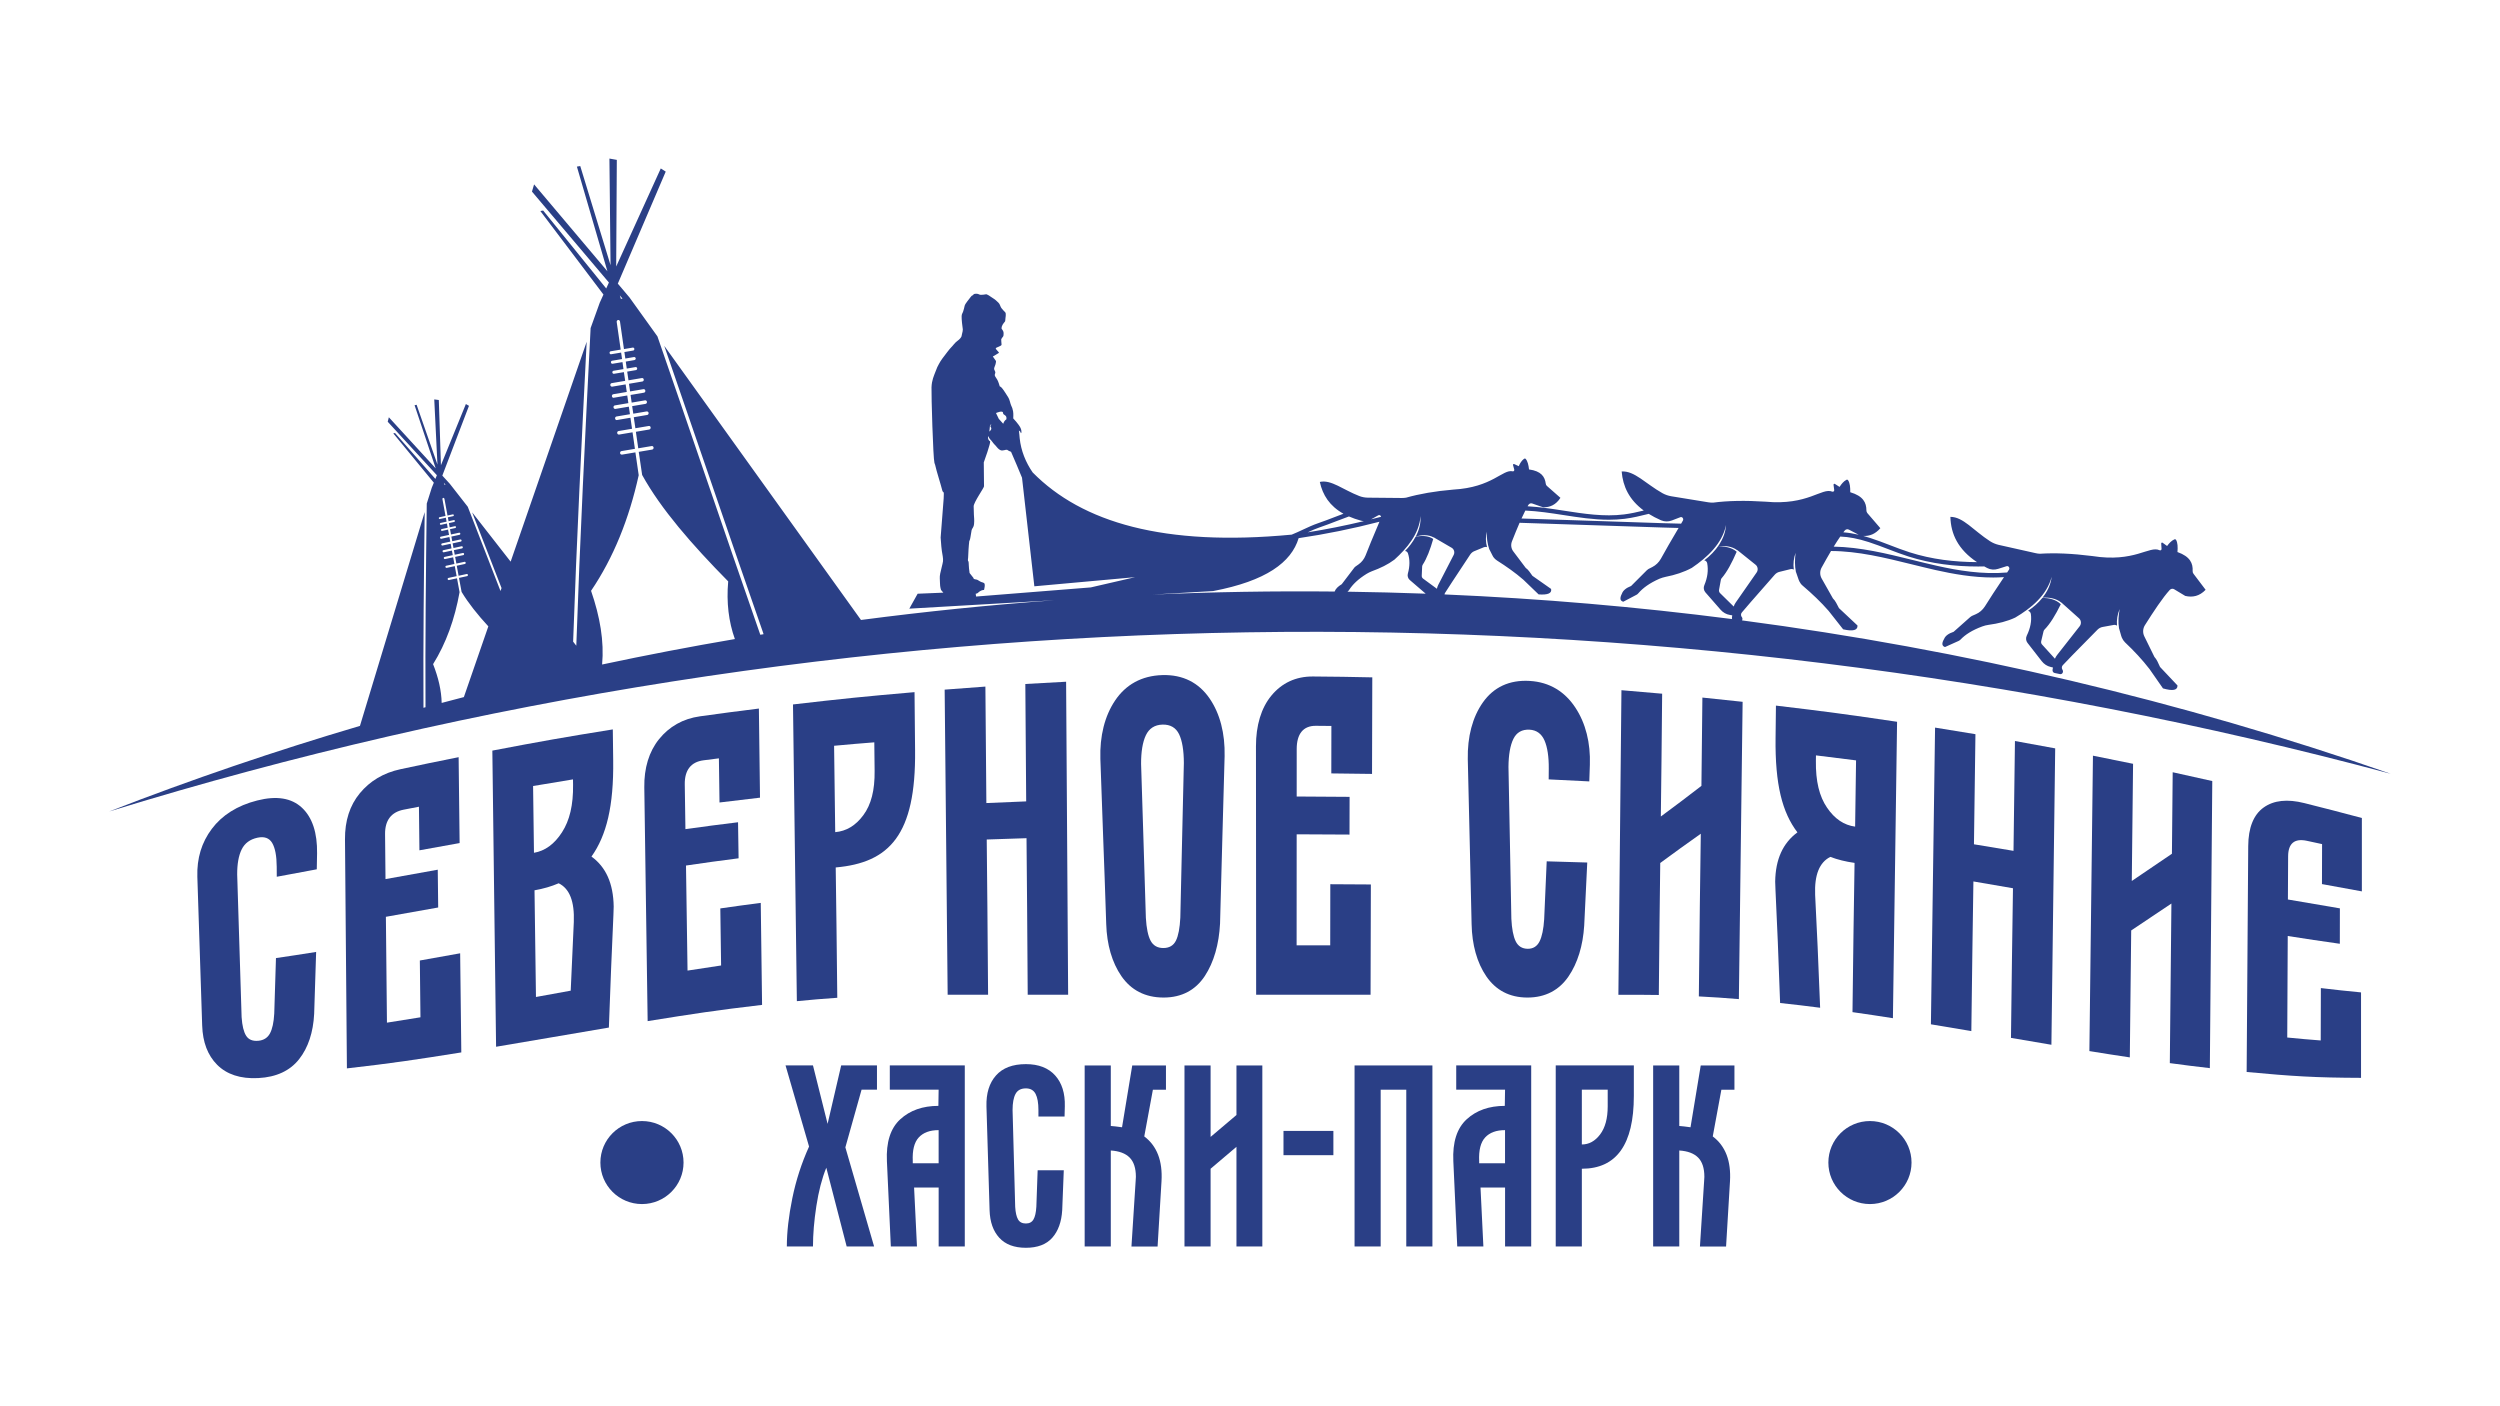 <?xml version="1.0" encoding="UTF-8"?> <svg xmlns="http://www.w3.org/2000/svg" xmlns:xlink="http://www.w3.org/1999/xlink" version="1.1" id="Слой_1" x="0px" y="0px" viewBox="0 0 1366 768" style="enable-background:new 0 0 1366 768;" xml:space="preserve"> <style type="text/css"> .st0{fill:#2A3F86;} .st1{fill:none;stroke:#2A3F86;stroke-width:20.522;stroke-miterlimit:10;} </style> <g> <path class="st0" d="M232.05,279.8l-35.37,116.83c-46.33,13.68-92.08,29.26-137.06,46.77c403.21-124.27,839.44-129.93,1246.68-20.6 c-114.64-39.93-233.68-67.87-354.47-83.82c0.3-0.49,0.35-1.15-0.02-1.72l-0.18-0.22c-0.49-0.76-0.45-1.74,0.13-2.41l4.86-5.66 l13.01-14.84c0.71-0.85,1.69-1.47,2.76-1.69l5.97-1.47c0.62-0.13,1.25-0.04,1.78,0.27c-0.45-3.12-0.04-6.37,0.98-9.18 c-0.45,3.48-0.53,7.13,0.18,10.52c0.04,0.04,0.09,0.09,0.09,0.13l1.38,4.01c0.13,0.31,0.22,0.62,0.4,0.94 c0.45,0.94,1.07,1.74,1.83,2.36c5.12,4.37,9.94,8.91,14.17,13.77l7.93,10.07c5.44,1.25,8.02,0.49,7.84-2.09l-10.12-9.49 c-1.03-1.96-1.96-4.06-3.3-5.3l-6.15-10.87c-1.07-1.87-1.07-4.19,0-6.06c1.73-3.14,3.44-6.17,5.1-8.98 c14.8,0.03,29.6,3.69,43.91,7.23c4.38,1.08,8.91,2.2,13.38,3.21c9.33,2.09,20.18,4.04,31.33,4.04c1.96,0,3.93-0.08,5.9-0.21 l-5.9,8.88l-4.55,7.13c-1.25,1.92-2.94,3.39-4.9,4.23l-2.23,0.98c-0.31,0.18-0.58,0.36-0.85,0.58l-9.09,8.07 c-2.81,0.94-4.55,2.23-5.21,3.92c-1.43,2.41-1.2,3.88,0.49,4.41l7.44-3.34c0.36-0.18,0.71-0.4,1.02-0.71 c2.58-2.72,6.37-5.17,11.94-7.22c0.94-0.36,2.45-0.76,3.39-0.85c5.26-0.71,10.21-1.92,14.57-3.97 c8.65-5.08,17.29-12.17,19.92-22.28c-0.49,4.28-2.36,8.11-5.04,11.45c3.61-0.36,7.62,0.36,10.43,2.72c0.04,0,0.04-0.04,0.04-0.04 l0.27,0.27l9.27,8.29c1.2,1.07,1.34,3.03,0.36,4.28l-12.34,15.73c-0.49,0.62-0.89,1.29-1.2,2.05l-7-7.71 c-0.49-0.49-0.67-1.2-0.49-1.92l1.25-5.3c0.09-0.36,0.27-0.71,0.53-0.98c3.08-3.12,6.02-7.98,8.91-13.86 c-2.5-2.5-6.6-3.57-10.12-3.39c-2.18,2.72-4.9,5.08-7.8,7c0.76,0.13,1.43,0.8,1.56,1.69c0.53,3.88-0.27,7.84-2.23,11.85 c-0.62,1.25-0.49,2.81,0.36,3.92l7.8,10.03c1.25,1.6,2.94,2.72,4.86,3.16l1.29,0.31l-0.22,1.25c-0.13,0.8,0.36,1.6,1.11,1.74 l2.94,0.62c1.2,0.27,2.09-1.16,1.43-2.27l-0.13-0.22c-0.45-0.76-0.36-1.78,0.27-2.41l5.13-5.35l13.77-13.99 c0.8-0.8,1.78-1.34,2.85-1.52l6.06-1.11c0.62-0.09,1.29,0.04,1.78,0.4c-0.27-3.12,0.27-6.33,1.47-9.09 c-0.67,3.48-0.94,7.09-0.36,10.56c0.04,0.04,0.04,0.04,0.04,0.09l1.16,4.06c0.09,0.36,0.22,0.67,0.36,0.98 c0.4,0.94,0.98,1.78,1.69,2.5c4.9,4.63,9.45,9.49,13.41,14.62l7.35,10.56c5.39,1.56,8.02,1.03,7.93-1.6l-9.54-10.12 c-0.94-2.05-1.78-4.14-3.07-5.48l-5.53-11.27c-0.94-1.92-0.8-4.23,0.31-6.02c4.95-7.84,9.67-14.97,13.59-19.3 c0.67-0.71,1.65-0.85,2.41-0.4l6.06,3.65c4.01,0.94,7.75,0.18,11.14-3.34l-6.64-8.78c-0.31-0.4-0.49-0.94-0.45-1.47 c0.22-4.14-1.29-7.89-8.29-10.38c0.22-2.72,0.13-5.08-0.76-6.64c-0.22-0.31-0.62-0.45-0.94-0.27c-1.6,0.71-2.85,2.09-3.97,3.61 l-2.45-1.78c-0.36-0.27-0.8,0.04-0.76,0.49l0.18,2.81c0.09,0.62-0.53,1.07-1.07,0.8c-5.61-2.67-13.64,6.86-36.81,3.16 c-10.96-1.38-20.41-1.78-28.57-1.25c-0.85-0.04-1.69-0.13-2.54-0.36l-20.05-4.5c-1.65-0.4-3.25-1.07-4.72-2.01 c-8.91-5.75-14.66-13.32-21.61-13.28c0.23,9.36,4.18,17.83,14.52,24.73c-12.12-0.05-24.67-1.48-36.84-5.38 c-3.62-1.16-7.26-2.56-10.77-3.91s-7.15-2.75-10.8-3.92c-1.27-0.41-2.5-0.77-3.71-1.1c3.41,0.17,6.55-1,9.32-4.23l-7.13-8.29 c-0.31-0.4-0.49-0.94-0.49-1.47c0-4.19-1.74-7.8-8.82-9.89c0.04-2.67-0.18-5.04-1.16-6.51c-0.22-0.36-0.62-0.45-0.94-0.27 c-1.56,0.85-2.72,2.27-3.74,3.88l-2.58-1.65c-0.36-0.22-0.76,0.09-0.71,0.53l0.36,2.81c0.09,0.62-0.49,1.11-1.07,0.89 c-5.75-2.36-13.24,7.67-36.54,5.48c-11.01-0.71-20.5-0.53-28.57,0.53c-0.89,0-1.74-0.04-2.58-0.18l-20.23-3.3 c-1.69-0.27-3.34-0.85-4.86-1.69c-9.18-5.17-15.33-12.34-22.28-11.85c0.67,8.15,4.07,15.45,12.07,21.33 c-3.56,0.87-7.18,1.68-10.79,2.13c-10.87,1.37-22.01-0.37-32.79-2.04c-6.52-1.02-13.2-2.04-19.9-2.41c0.14-0.25,0.29-0.5,0.43-0.74 c0.45-0.71,1.29-1.07,2.05-0.8l6.02,2.09c3.74,0.09,7-1.34,9.45-5.17l-7.4-6.51c-0.36-0.31-0.58-0.76-0.62-1.25 c-0.49-3.79-2.5-6.86-9.14-7.75c-0.27-2.41-0.76-4.55-1.83-5.75c-0.22-0.27-0.58-0.27-0.85-0.09c-1.34,0.98-2.23,2.41-2.94,4.06 l-2.5-1.16c-0.36-0.18-0.71,0.18-0.62,0.58l0.67,2.45c0.13,0.58-0.36,1.07-0.85,0.94c-5.48-1.29-11.1,8.78-32.44,9.98 c-10.03,0.85-18.58,2.36-25.8,4.41c-0.76,0.13-1.56,0.18-2.32,0.18l-18.67-0.18c-1.56-0.04-3.12-0.31-4.59-0.89 c-8.91-3.43-15.33-9.09-21.57-7.71c1.54,7.15,5.36,13.18,12.91,17.38c-1.63,0.61-3.24,1.23-4.84,1.84c-2.95,1.14-6,2.31-9.02,3.34 c-2.74,0.93-5.62,2.27-8.4,3.57c-1.99,0.93-4,1.86-6.01,2.67c-69.76,6.62-114.55-6.61-141.53-33.97 c-3.8-5.49-6.41-11.89-7.11-18.74c-0.14-1.39-0.22-2.81-0.43-4.19c0.48,0.3,0.84,0.64,0.92,1.01c0.27,1.29,0.94-0.36-0.04-2.45 c-1.02-2.09-3.97-5.17-3.97-5.17s0.18-2.5-0.09-3.92c-0.27-1.38-0.53-2.18-1.07-3.21c-0.49-1.07-0.76-3.16-1.65-4.5 c-0.76-1.16-1.29-1.92-1.69-2.63c-0.09-0.09-0.13-0.13-0.18-0.22c-0.04-0.09-0.04-0.09-0.04-0.09s0-0.04,0.04,0 c0,0,0-0.04-0.04-0.04c-0.13-0.18-0.27-0.4-0.45-0.67c-2.72-3.88-1.69-0.45-2.72-3.88c-1.07-3.43-2.72-3.65-2.05-5.26 c0.67-1.6-1.11-1.83-0.27-3.7s0.8-3.21,0.8-3.21l-1.74-2.5c0,0,2.94-1.65,3.3-1.96c0.36-0.27-1.92-2.01-1.69-2.54 c0.22-0.53,3.3-1.2,3.16-2.01c-0.13-0.76-0.18-2.9-0.18-2.9c0.53-1.2,1.16-1.25,1.25-2.18c0.09-0.89,0.09-1.56-0.18-2.23 s-0.85-1.29-0.85-1.29s-0.27-0.94,0.62-2.41c0.94-1.52,1.43-1.38,1.38-2.45c0-1.07,0.67-3.48-0.09-4.23 c-0.76-0.8-1.47-1.43-2.09-2.32c-0.62-0.94-0.76-2.14-1.6-2.9c-0.89-0.76-1.52-1.56-2.58-2.18c-1.11-0.62-2.32-1.65-3.16-2.05 c-0.85-0.36-0.85-0.36-0.85-0.36s-3.12,0.62-3.83,0.13c-0.76-0.53-2.9-0.62-3.25,0.09c-0.31,0.67-0.58,0-1.52,1.34 c-0.94,1.38-2.9,3.43-3.25,4.77c-0.31,1.34-0.4,1.87-0.85,3.21c-0.49,1.34-0.94,1.07-0.76,4.01c0.18,2.9,0.58,4.86,0.62,5.66 c0,0.8-0.13,1.2-0.45,2.54c-0.31,1.34-0.09,1.2-0.89,2.27c-0.8,1.11-2.23,1.65-3.52,3.3c-1.29,1.65-1.65,1.65-3.61,4.23 c-1.96,2.58-3.61,4.59-4.63,6.64c-1.02,2.01-0.67,1.07-1.69,3.74c-1.02,2.67-2.18,4.99-2.32,8.96c-0.13,4.01,0.85,38.59,1.6,41.22 c0.31,0.98,0.36,1.11,0.36,0.98c0.04,0.13,0.09,0.31,0.13,0.58c0.53,2.63,3.16,10.83,3.7,13.19c0.53,2.41,1.2-0.53,0.85,4.77 c-0.36,5.3-1.65,21.3-1.65,21.3c0.36,4.77,0.4,5.57,0.67,7.4c0.27,1.87,0.8,3.97,0.62,5.57c-0.22,1.6-1.11,4.55-1.52,6.68 c-0.45,2.14-0.13,3.16-0.13,5.3c0,2.14,0.58,3.7,0.58,3.7s0.58,0.76,1.25,1.47l-14.04,0.58l-4.55,8.16l79.36-4.6 c-35.36,2.57-70.64,6.17-105.77,10.78l-107.5-149.79c7.93,22.92,15.96,46.33,23.81,69.24c10.03,29.19,20.38,59.42,30.36,87.94 c0.05,0.13,0.06,0.27,0.06,0.4c-0.58,0.09-1.16,0.19-1.74,0.29c-9.98-28.56-20.33-58.74-30.36-87.92 c-8.53-24.87-17.23-50.33-25.85-75.11l-15.3-21.32l-0.01,0l-6.33-7.5l26.17-61.21l-2.7-1.73l-24.36,53.59l0.34-58.27l-4.04-0.72 c0,0,0.37,33.94,0.62,58.28l-16.56-54.19l-1.83,0.31c0,0,9.83,33.64,16.68,57.2l-40.07-47.49l-1.16,3.94l42.04,49.69l-1.47,3.24 l-34.46-42.58l-1.55,0.26l34.5,45.64l-1.94,4.27l0,0l-0.02,0l-5.06,14.07l-0.03,0.67c-2.9,56.73-5.79,115.13-7.79,172.87 l-1.73-2.22c1.91-54.75,4.65-109.99,7.4-163.84l-41.54,120.13l-21.04-26.94c5.35,13.69,10.76,27.67,16.06,41.36l-0.56,1.63 c-0.11-0.28-0.22-0.56-0.33-0.84c-5.8-14.97-11.72-30.29-17.56-45.2l-9.85-12.61l-0.01,0l-4.04-4.41l14.56-38.13l-1.69-0.98 l-13.63,33.43l-1.16-35.63l-2.49-0.33c0,0,1.02,20.74,1.75,35.61l-11.39-32.67l-1.11,0.24c0,0,6.8,20.29,11.54,34.51l-25.6-27.93 l-0.62,2.44l26.86,29.22l-0.82,2.02l-22.06-25.08l-0.94,0.2l22.16,26.95l-1.09,2.66l0,0l-0.01,0l-2.76,8.74l-0.01,0.41 c-0.46,36.4-0.88,73.91-0.68,110.88c-0.37,0.1-0.74,0.2-1.11,0.3C231.2,351.08,231.61,314.95,232.05,279.8z M1031.81,300.09 c3.55,1.36,7.21,2.77,10.9,3.95c12.64,4.05,25.65,5.5,38.18,5.5c1.11,0,2.2-0.03,3.3-0.05c0.52,0.29,1.04,0.58,1.59,0.86 c1.83,0.98,3.97,1.11,5.93,0.49l4.68-1.47c1.07-0.36,1.96,0.98,1.29,1.96l-0.98,1.47c-13.52,1.2-27.07-1.11-38.38-3.65 c-4.44-1-8.96-2.11-13.33-3.19c-14-3.46-28.45-7.03-43.05-7.28c1.23-2,2.43-3.85,3.58-5.51c4.66,0.16,9.75,1.15,15.62,3.04 C1024.72,297.37,1028.32,298.75,1031.81,300.09z M1010.28,289.41l5.31,2.77c-2.97-0.69-5.74-1.13-8.39-1.32 c0.24-0.32,0.48-0.62,0.72-0.92C1008.49,289.18,1009.47,288.96,1010.28,289.41z M949.31,300.59l9.94,7.98 c1.25,0.98,1.52,2.9,0.58,4.23l-11.45,16.44c-0.45,0.67-0.85,1.38-1.07,2.18l-7.44-7.31c-0.49-0.45-0.71-1.16-0.58-1.87l0.98-5.35 c0.04-0.4,0.22-0.76,0.49-1.02c2.85-3.3,5.57-8.38,8.16-14.39c-2.54-2.32-6.68-3.12-10.16-2.85c3.57-0.62,7.62-0.18,10.52,2.05 C949.27,300.64,949.31,300.64,949.31,300.59z M854.24,281.42c8.15,1.27,16.5,2.57,24.85,2.57c2.87,0,5.74-0.15,8.6-0.51 c4.46-0.56,8.88-1.63,13.18-2.71c2,1.25,4.22,2.42,6.72,3.52c1.87,0.8,4.01,0.85,5.93,0.09l4.63-1.78c1.02-0.4,1.96,0.85,1.38,1.87 l-0.97,1.66c-3.41-0.05-6.8-0.16-10.15-0.27l-77.06-2.55c0.71-1.55,1.4-3,2.08-4.33C840.41,279.28,847.41,280.36,854.24,281.42z M805.63,301.13l5.21-2.14c0.58-0.22,1.16-0.22,1.69,0c-0.8-2.76-0.8-5.79-0.22-8.47c0,3.25,0.36,6.6,1.43,9.58 c0,0.04,0.04,0.04,0.04,0.04l1.74,3.43c0.13,0.27,0.27,0.53,0.45,0.8c0.53,0.76,1.2,1.38,1.96,1.87 c5.12,3.25,10.03,6.68,14.44,10.52l8.33,8.02c5.08,0.36,7.31-0.62,6.82-2.99l-10.21-7.17c-1.16-1.65-2.27-3.39-3.65-4.32 l-6.82-9.05c-1.16-1.52-1.43-3.61-0.71-5.44c1.41-3.58,2.8-7.02,4.17-10.16l78.04,2.58c2.92,0.1,5.87,0.19,8.84,0.25l-5.49,9.38 l-4.19,7.44c-1.11,1.96-2.72,3.52-4.63,4.5l-2.18,1.11c-0.27,0.18-0.58,0.4-0.8,0.62l-8.65,8.65c-2.76,1.07-4.46,2.5-5.04,4.23 c-1.29,2.5-0.98,3.92,0.76,4.37l7.22-3.79c0.4-0.18,0.71-0.49,0.98-0.8c2.45-2.85,6.11-5.57,11.59-7.98 c0.89-0.36,2.36-0.85,3.34-1.02c5.21-1.02,10.03-2.58,14.31-4.9c0.04,0,0.09-0.04,0.13-0.09c8.33-5.66,16.49-13.19,18.58-23.35 c-0.53,7.84-5.62,14.53-11.9,19.34c0.8,0.09,1.43,0.71,1.6,1.56c0.71,3.88,0.18,7.84-1.56,11.99c-0.58,1.29-0.36,2.85,0.58,3.92 l8.29,9.49c1.34,1.52,3.12,2.54,5.04,2.85l1.34,0.22l-0.18,1.29c-0.03,0.26,0.01,0.51,0.1,0.75 c-52.13-6.72-104.57-11.21-157.12-13.46c0.03-0.28,0.09-0.55,0.24-0.79l3.74-5.79l10.03-15.2 C803.9,302.15,804.7,301.48,805.63,301.13z M794.31,303.18l-8.47,16.44c-0.31,0.67-0.58,1.38-0.71,2.09l-7.58-5.57 c-0.49-0.36-0.76-0.98-0.71-1.6l0.22-4.99c0.04-0.36,0.13-0.67,0.31-0.98c2.23-3.39,4.1-8.33,5.75-14.08 c-2.63-1.83-6.51-1.96-9.63-1.16c0,0,0,0-0.04,0c-1.47,2.81-3.48,5.44-5.75,7.75c0.67,0,1.34,0.49,1.6,1.25 c1.11,3.39,1.07,7.09-0.04,11.05c-0.36,1.25,0.04,2.63,0.98,3.48l8.65,7.44c0.04,0.03,0.08,0.06,0.12,0.09 c-14.26-0.53-28.53-0.88-42.8-1.09l0.17-0.12c0.31-0.22,0.58-0.49,0.8-0.85c1.87-2.94,4.86-5.88,9.54-8.78 c0.76-0.49,2.05-1.11,2.9-1.43c4.55-1.65,8.73-3.65,12.3-6.33c6.91-6.24,13.55-14.17,14.26-23.8c0.22,3.97-0.8,7.75-2.63,11.23 c3.16-1.02,6.91-1.2,9.8,0.45c0-0.04,0-0.04,0-0.09l9.94,5.79C794.54,300.15,794.98,301.84,794.31,303.18z M753.09,281.56 c0.68-0.37,1.41,0.11,1.54,0.81c-1.82,0.48-3.65,0.95-5.48,1.4L753.09,281.56z M721,288.17c3.07-1.04,6.14-2.23,9.11-3.37 c2.29-0.88,4.6-1.77,6.95-2.61c2,0.88,4.21,1.66,6.67,2.32c0.5,0.13,1.01,0.21,1.52,0.23c-10.17,2.43-20.42,4.48-30.72,6.13 C716.76,289.83,718.91,288.88,721,288.17z M548.05,225.59c0.04,1.53,2.23,0.8,1.85,3.51c-0.84,0.52-1.42,1.42-1.74,2.45l-2.43-2.71 l-1.52-3.16C544.22,225.68,548.05,223.99,548.05,225.59z M540.61,235.53c0.18-1.87,0.36-3.43,0.36-3.43 c2.67,0.18-0.94-0.4,0.45,1.38c0.58,0.8,0,1.65-0.85,2.36C540.56,235.71,540.61,235.62,540.61,235.53z M533.12,324.43 c0.53-0.04,0.98-0.22,1.52-0.76c0.27-0.27,0.58-0.49,0.85-0.62c0.04-0.04,0.04-0.04,0.04-0.04c1.16-0.71,2.14-0.67,2.14-0.67 s0.94-3.3-0.04-3.79c-0.98-0.53-1.2-0.27-2.41-1.02c-1.25-0.76-1.03-0.76-2.32-0.98c-1.34-0.22-0.89-0.62-0.89-0.62l-2.23-2.85 c-0.58-3.7-0.36-5.57-0.62-6.33c-0.27-0.8-0.22,0.8-0.27-0.8c-0.04-1.6,0.04,1.07,0.18-2.94c0.13-3.97,0.53-7.31,0.53-7.31 s0.45-0.67,0.67-2.27c0.22-1.6,0.4-2.67,0.62-3.74c0.22-1.07,1.16-1.34,1.34-3.48c0.22-2.14-0.04-3.43-0.09-5.04 c-0.04-1.6-0.09-2.41-0.13-4.5c-0.04-2.14,5.7-10.16,5.66-10.96c0-0.8-0.09-11.63-0.13-13.06c0,0,4.06-11.14,3.43-11.54 c-1.16-0.71-1.25-1.78-1.02-2.85l0.04,0.04c0.54,1.56,1.74,2.32,2.23,3.12c0.49,0.8,2.01,2.32,2.01,2.32s1.74,2.54,3.39,2.41 c1.69-0.13,2.41-0.8,3.12-0.09c0.25,0.21,0.92,0.51,1.7,0.8c2,4.71,4.09,9.39,5.99,14.15l6.74,59.34l55.08-4.99L596,320.96 l-62.66,4.99L533.12,324.43z M662.85,322.96c28.94-5.52,42.74-15.69,46.73-28.91c14.83-2.19,29.59-5.19,44.15-8.97l-4.69,11.18 l-2.9,7.26c-0.8,1.96-2.05,3.57-3.7,4.77l-1.83,1.29c-0.22,0.18-0.49,0.4-0.67,0.67l-6.82,8.96c-2.06,1.23-3.38,2.57-3.87,4.01 c-33.17-0.34-66.35,0.21-99.48,1.65L662.85,322.96z M340.14,163.15l-0.87,0.12l-0.02,0l-0.57-1.85L340.14,163.15L340.14,163.15z M348.99,259.65l-1.81-12.48l-7.35,1.24l-0.16-0.01c-0.45-0.03-0.8-0.36-0.86-0.81c-0.05-0.54,0.26-1.05,0.76-1.11l7.35-1.24 l-1.3-9.03l-7.35,1.24l-0.21-0.01c-0.41-0.03-0.76-0.36-0.82-0.81c-0.1-0.54,0.26-1.05,0.76-1.11l7.35-1.24l-0.88-6.02l-7.35,1.24 c-0.04,0.04-0.13,0.04-0.21,0.03c-0.41-0.03-0.76-0.36-0.82-0.85c-0.1-0.5,0.26-1.01,0.76-1.11l7.35-1.24l-0.61-4.13l-7.35,1.24 l-0.2-0.01c-0.41-0.03-0.76-0.36-0.82-0.81c-0.1-0.54,0.26-1.05,0.76-1.11l7.35-1.24l-0.6-4.18l-7.35,1.24 c-0.08-0.01-0.13,0.04-0.21,0.03c-0.41-0.03-0.76-0.36-0.82-0.85c-0.1-0.54,0.26-1.01,0.76-1.11l7.35-1.24l-0.61-4.13l-7.35,1.24 l-0.2-0.01c-0.41-0.03-0.76-0.36-0.82-0.81c-0.1-0.54,0.26-1.05,0.76-1.11l7.35-1.24l-0.7-4.76l-5.44,0.91l-0.16-0.01 c-0.33-0.02-0.64-0.31-0.7-0.71c-0.06-0.45,0.21-0.88,0.63-0.94l5.44-0.91l-0.54-3.82l-5.44,0.91l-0.16-0.01 c-0.37-0.02-0.64-0.31-0.7-0.71c-0.06-0.45,0.21-0.88,0.63-0.94l5.44-0.91l-0.51-3.55l-5.44,0.91c-0.04,0.04-0.08,0.04-0.17,0.03 c-0.33-0.02-0.64-0.31-0.7-0.71c-0.06-0.45,0.21-0.88,0.63-0.94l5.44-0.91l-2.17-15.09c-0.1-0.5,0.26-1.01,0.76-1.11 c0.5-0.06,0.93,0.32,1.03,0.82l2.17,15.09l4.81-0.82c0.41-0.06,0.81,0.23,0.87,0.68c0.06,0.45-0.21,0.88-0.63,0.94l-4.81,0.82 l0.51,3.55l4.77-0.82c0.41-0.06,0.81,0.23,0.91,0.68c0.06,0.49-0.25,0.87-0.67,0.98l-4.77,0.82l0.54,3.82l4.81-0.82 c0.41-0.06,0.81,0.23,0.87,0.68c0.06,0.49-0.21,0.88-0.67,0.98l-4.77,0.82l0.7,4.76l7.31-1.24c0.54-0.1,0.97,0.28,1.03,0.78 c0.1,0.54-0.26,1.05-0.76,1.11l-7.31,1.24l0.6,4.18l7.31-1.24c0.54-0.06,0.97,0.28,1.03,0.82c0.09,0.54-0.26,1.05-0.76,1.11 l-7.31,1.24l0.6,4.18l7.31-1.24c0.54-0.06,0.97,0.28,1.03,0.82c0.1,0.5-0.26,1.01-0.72,1.11l-7.35,1.24l0.61,4.13l7.31-1.24 c0.54-0.06,0.97,0.28,1.07,0.82c0.05,0.54-0.26,1.05-0.76,1.11l-7.35,1.24l0.88,6.02l7.31-1.24c0.54-0.1,0.97,0.28,1.03,0.78 c0.1,0.54-0.26,1.05-0.76,1.16l-7.31,1.24l1.3,9.03l7.35-1.24c0.5-0.1,0.93,0.28,1.03,0.82c0.06,0.49-0.26,1.01-0.76,1.11 l-7.35,1.24l1.85,12.62c10.18,18.52,27.25,38.12,47.02,58.16c-1.02,11.51,0.25,21.99,3.65,31.51 c-24.28,4.14-48.46,8.78-72.54,13.91c1.16-12.61-1.12-26.08-6.04-40.27C335.24,304.69,343.75,283.45,348.99,259.65z M243.44,264.81 l-0.53,0.1l-0.01,0l-0.39-1.12L243.44,264.81L243.44,264.81z M236.64,362.88c7.12-11.41,11.83-24.63,14.47-39.32l-1.4-7.58 l-4.46,0.96l-0.1,0c-0.28,0-0.5-0.2-0.55-0.47c-0.05-0.33,0.13-0.65,0.44-0.7l4.46-0.96l-1-5.48l-4.46,0.96l-0.13,0 c-0.25,0-0.47-0.2-0.52-0.47c-0.07-0.33,0.13-0.65,0.44-0.7l4.46-0.96l-0.68-3.65l-4.46,0.96c-0.03,0.03-0.08,0.03-0.13,0.02 c-0.25,0-0.47-0.2-0.52-0.5c-0.07-0.3,0.13-0.62,0.44-0.7l4.46-0.96l-0.47-2.51l-4.46,0.96l-0.13,0c-0.25,0-0.47-0.2-0.52-0.47 c-0.07-0.33,0.13-0.65,0.44-0.7l4.46-0.96l-0.47-2.54l-4.46,0.96c-0.05,0-0.08,0.03-0.13,0.03c-0.25,0-0.47-0.2-0.52-0.5 c-0.07-0.33,0.13-0.62,0.44-0.7l4.46-0.96l-0.47-2.51l-4.46,0.96l-0.13,0c-0.25,0-0.47-0.2-0.52-0.47 c-0.07-0.33,0.13-0.65,0.44-0.7l4.46-0.96l-0.54-2.89l-3.3,0.71l-0.1,0c-0.2,0-0.4-0.17-0.45-0.42c-0.05-0.27,0.11-0.54,0.36-0.59 l3.3-0.71l-0.42-2.32l-3.3,0.71l-0.1,0c-0.23,0-0.4-0.17-0.45-0.42c-0.05-0.27,0.11-0.54,0.36-0.59l3.3-0.71l-0.4-2.15l-3.3,0.71 c-0.03,0.03-0.05,0.03-0.1,0.03c-0.2,0-0.4-0.17-0.45-0.42c-0.05-0.27,0.11-0.54,0.36-0.59l3.3-0.71l-1.68-9.16 c-0.07-0.3,0.13-0.62,0.44-0.7c0.3-0.05,0.58,0.17,0.65,0.47l1.68,9.16l2.92-0.63c0.25-0.05,0.5,0.12,0.55,0.39 c0.05,0.27-0.11,0.54-0.36,0.59l-2.92,0.63l0.4,2.15l2.9-0.63c0.25-0.05,0.5,0.12,0.57,0.39c0.05,0.3-0.13,0.54-0.39,0.62 l-2.9,0.63l0.42,2.32l2.92-0.63c0.25-0.05,0.5,0.12,0.55,0.39c0.05,0.3-0.11,0.54-0.39,0.62l-2.9,0.63l0.54,2.89l4.44-0.96 c0.33-0.08,0.6,0.15,0.65,0.45c0.07,0.33-0.13,0.65-0.44,0.7l-4.44,0.96l0.47,2.54l4.44-0.96c0.33-0.05,0.6,0.15,0.65,0.47 c0.07,0.33-0.13,0.65-0.44,0.7l-4.44,0.96l0.47,2.54l4.44-0.96c0.33-0.05,0.6,0.15,0.65,0.47c0.07,0.3-0.13,0.62-0.41,0.7 l-4.46,0.96l0.47,2.51l4.44-0.96c0.33-0.05,0.6,0.15,0.67,0.47c0.05,0.33-0.13,0.65-0.44,0.7l-4.46,0.96l0.68,3.65l4.44-0.96 c0.33-0.08,0.6,0.15,0.65,0.45c0.07,0.33-0.13,0.65-0.44,0.73l-4.44,0.96l1,5.48l4.46-0.96c0.3-0.08,0.58,0.15,0.65,0.47 c0.05,0.3-0.13,0.62-0.44,0.7l-4.46,0.96l1.43,7.66c3.7,6.14,8.73,12.44,14.61,18.82l-13.37,38.65c-4.05,1.05-8.09,2.12-12.13,3.19 C241.19,377.32,239.53,370.23,236.64,362.88z"></path> <path class="st0" d="M164.97,441.33c-5.7-5.32-13.85-6.63-24.41-3.95c-11,2.78-19.27,8.11-24.82,15.51 c-5.56,7.4-8.21,16.01-7.91,26.18c1.04,32.37,1.57,48.6,2.64,81.26c0.3,9.16,3.01,16.27,8.17,21.46c5.16,5.19,12.67,7.8,22.54,7.27 c9.86-0.52,17.29-4.01,22.26-10.33c4.97-6.31,7.7-14.68,8.22-24.72c0.43-13.72,0.65-20.44,1.08-33.87 c-8.78,1.4-13.17,2.07-21.95,3.36c-0.38,12.1-0.57,18.14-0.94,30.37c-0.27,4.82-1.06,8.45-2.37,10.84 c-1.31,2.39-3.44,3.72-6.38,3.98c-3.09,0.27-5.3-0.66-6.62-2.77c-1.33-2.1-2.15-5.48-2.46-10.13c-0.98-31.47-1.46-46.76-2.42-78.01 c-0.02-5.78,0.8-10.34,2.47-13.69c1.66-3.34,4.51-5.48,8.58-6.36c3.77-0.82,6.46,0.14,8.08,2.87c1.61,2.73,2.44,7.1,2.47,13.04 c0.01,2.17,0.02,3.26,0.03,5.42c8.74-1.62,13.11-2.44,21.86-4.07c0.06-3.46,0.09-5.2,0.16-8.68 C173.43,455.13,170.68,446.65,164.97,441.33z"></path> <path class="st0" d="M229.4,524.82c0.14,12.12,0.2,18.25,0.34,31.03c-7.33,1.21-10.99,1.8-18.31,2.93 c-0.23-24.04-0.35-35.15-0.58-57.84c11.43-2.01,17.14-3.04,28.58-5.09c-0.1-8.23-0.15-12.33-0.24-20.65 c-11.43,2.05-17.14,3.08-28.55,5.14c-0.1-9.71-0.15-14.59-0.24-24.58c-0.07-7.49,3.32-12.02,10.18-13.36 c3.33-0.65,4.99-0.97,8.33-1.61c0.1,9.75,0.15,14.48,0.26,23.82c8.78-1.6,13.17-2.4,21.96-3.96c-0.22-17.83-0.32-26.93-0.54-46.93 c-12.72,2.54-19.07,3.85-31.76,6.57c-9.33,2-16.74,6.5-22.22,13.14c-5.49,6.64-8.19,15.08-8.11,25.19 c0.35,41.72,0.72,83.44,1.05,125.15c25-2.85,37.51-4.74,62.51-8.73c-0.25-23.26-0.38-33.64-0.63-54.16 C242.61,522.48,238.21,523.27,229.4,524.82z"></path> <path class="st0" d="M335.17,499.99c0.06-1.86,0.09-2.79,0.15-4.63c-0.19-12.65-4.24-21.61-12.14-27.33 c8.23-11.56,12.19-27.6,11.87-52.57c-0.08-6.54-0.13-9.9-0.21-16.91c-26.39,4.24-39.55,6.56-65.82,11.58 c0.62,53.94,1.41,107.88,2.04,161.82c24.65-4.11,36.98-6.35,61.63-10.49C333.68,533.89,334.17,522.53,335.17,499.99z M291.28,429.48c8.72-1.48,13.08-2.21,21.8-3.62c0.02,1.17,0.02,1.75,0.04,2.91c0.15,11.1-1.87,19.54-6.05,26.01 c-4.18,6.48-9.29,10.17-15.31,11.19C291.58,451.92,291.48,444.81,291.28,429.48z M313.53,503.78c-0.68,14.39-1.02,21.68-1.69,37.52 c-7.6,1.37-11.39,2.07-18.99,3.45c-0.32-24.93-0.48-35.77-0.79-58.29c4.85-0.85,9.25-2.13,13.21-3.84 C311.2,485.54,313.96,492.48,313.53,503.78z"></path> <path class="st0" d="M393.58,496.36c0.17,11.8,0.26,17.85,0.43,31.18c-7.34,1.07-11,1.63-18.34,2.79 c-0.34-25.29-0.5-35.58-0.84-57.4c11.49-1.68,17.24-2.48,28.74-3.96c-0.12-7.81-0.18-11.68-0.3-19.69 c-11.51,1.41-17.26,2.16-28.75,3.76c-0.14-9.46-0.21-14.27-0.36-24.48c-0.11-7.65,3.3-12.23,10.24-13.13 c3.36-0.44,5.04-0.65,8.41-1.07c0.13,10.17,0.2,14.91,0.33,24.12c8.85-1.11,13.28-1.64,22.13-2.64 c-0.25-17.46-0.37-26.59-0.61-48.69c-12.85,1.6-19.27,2.45-32.11,4.23c-9.44,1.31-16.92,5.65-22.44,12.49 c-5.52,6.84-8.21,15.84-8.06,26.36c0.62,42.57,1.26,85.14,1.83,127.71c25.01-4.03,37.51-5.94,62.52-8.87 c-0.29-25.7-0.43-35.89-0.72-55.73C406.84,494.48,402.42,495.09,393.58,496.36z"></path> <path class="st0" d="M500,410.06c-0.12-11.61-0.18-17.82-0.3-31.87c-26.6,2.29-39.88,3.64-66.41,6.72 c0.65,54.04,1.46,108.09,2.11,162.13c8.84-0.86,13.25-1.23,22.09-1.85c-0.35-34.51-0.52-46.33-0.86-71.21 C486,471.37,500.47,456.21,500,410.06z M471.76,445.37c-4.22,5.75-9.35,8.79-15.4,9.32c-0.24-17.5-0.36-26.1-0.61-47.2 c8.79-0.81,13.18-1.19,21.97-1.88c0.07,6.5,0.1,9.58,0.17,15.55C478.02,431.88,475.98,439.63,471.76,445.37z"></path> <path class="st0" d="M560.24,373.73c0.19,30.78,0.28,41.99,0.47,64.15c-8.71,0.34-13.06,0.52-21.76,0.91 c-0.21-21.96-0.32-33.06-0.53-63.64c-8.91,0.62-13.36,0.96-22.26,1.67c0.5,55.57,1.14,111.15,1.64,166.72 c8.84-0.01,13.25-0.01,22.09-0.01c-0.3-42.64-0.45-55.19-0.74-84.82c8.69-0.31,13.04-0.45,21.74-0.72 c0.26,29.91,0.39,42.61,0.65,85.53c8.84,0,13.25-0.01,22.09-0.01c-0.34-57-0.77-114.01-1.11-171.01 C573.61,372.95,569.15,373.2,560.24,373.73z"></path> <path class="st0" d="M635.14,368.87c-11.45,0.32-20.06,5.29-25.82,13.84c-5.76,8.55-8.45,19.55-8.08,31.93 c1.28,38.9,1.92,50.46,3.2,90.29c0.35,11.17,3.13,20.96,8.32,28.47c5.19,7.51,12.86,11.66,23.02,11.66 c10.01,0,17.51-4.16,22.51-11.73c4.99-7.57,7.78-17.47,8.35-28.76c0.99-40.24,1.49-52.03,2.49-91.4 c0.27-12.37-2.49-23.27-8.3-31.67C655,373.1,646.44,368.55,635.14,368.87z M644.93,501.4c-0.28,5.63-1.08,9.91-2.4,12.56 c-1.32,2.65-3.6,4.03-6.85,4.04c-3.24,0.01-5.57-1.35-6.98-3.98c-1.41-2.63-2.28-6.89-2.6-12.5c-1.04-36.7-1.56-48.27-2.61-84.13 c-0.03-6.61,0.84-11.93,2.61-15.65c1.77-3.71,4.8-5.71,9.11-5.82c4.31-0.1,7.32,1.71,9.04,5.26c1.72,3.55,2.59,8.92,2.61,15.71 C646.09,452.94,645.7,464.58,644.93,501.4z"></path> <path class="st0" d="M749.04,483.27c-8.86-0.06-13.3-0.09-22.16-0.13c-0.02,12.44-0.03,18.86-0.05,33.4 c-7.34-0.01-11.01-0.02-18.36-0.02c0.01-27.7,0.02-38.08,0.03-60.66c11.55,0.02,17.32,0.05,28.87,0.15 c0.02-8.15,0.03-12.2,0.05-20.61c-11.56-0.12-17.34-0.16-28.91-0.19c0.01-9.89,0.01-14.94,0.01-25.93c0-8.23,3.5-12.76,10.48-12.7 c3.39,0.03,5.08,0.04,8.47,0.08c-0.02,11.09-0.03,16.16-0.04,25.93c8.9,0.08,13.35,0.13,22.25,0.28 c0.06-18.54,0.08-28.32,0.14-52.76c-12.94-0.28-19.41-0.38-32.35-0.48c-9.52-0.08-17.11,3.61-22.75,10.41 c-5.65,6.8-8.47,16.41-8.46,27.76c0.03,45.24,0.07,90.47,0.1,135.71c25.01,0,37.51,0,62.52,0 C748.94,515.05,748.97,504.23,749.04,483.27z"></path> <path class="st0" d="M868.39,426.96c0.12-3.56,0.18-5.37,0.31-9.08c0.41-11.91-2.24-22.67-7.97-31.32 c-5.72-8.65-14.01-13.85-24.85-14.5c-11.29-0.68-19.82,3.54-25.58,11.67c-5.76,8.13-8.53,18.85-8.3,31.07 c0.84,38.92,1.26,50.47,2.09,90.22c0.23,11.15,2.91,20.95,8.03,28.44c5.12,7.49,12.6,11.6,22.47,11.6s17.33-4.09,22.39-11.45 c5.06-7.36,7.94-16.93,8.63-27.83c0.67-14.94,1-21.48,1.67-34.5c-8.86-0.28-13.3-0.41-22.16-0.65 c-0.55,12.04-0.83,18.09-1.38,31.66c-0.34,5.33-1.18,9.45-2.53,12.12c-1.35,2.67-3.5,4.03-6.44,4.01c-3.09-0.02-5.3-1.43-6.61-4.13 c-1.31-2.7-2.09-6.87-2.35-12.24c-0.63-36.21-0.94-47.56-1.58-83.02c0.05-6.52,0.94-11.73,2.67-15.26 c1.73-3.54,4.67-5.28,8.83-5.07c3.86,0.2,6.59,2.24,8.2,5.92c1.6,3.68,2.38,8.93,2.32,15.4c-0.02,2.37-0.03,3.53-0.05,5.84 C855.07,426.27,859.51,426.49,868.39,426.96z"></path> <path class="st0" d="M929.66,429.4c-8.88,6.86-13.31,10.15-22.18,16.74c0.29-23.13,0.43-34.48,0.72-67.1 c-8.89-0.8-13.34-1.19-22.24-1.91c-0.51,55.47-1.16,110.94-1.67,166.42c8.84,0.01,13.25-0.05,22.09,0.11 c0.31-35.47,0.47-47.24,0.78-72.13c8.86-6.55,13.29-9.67,22.16-15.98c-0.43,31.73-0.64,44.24-1.07,88.89 c8.75,0.46,13.12,0.76,21.87,1.47c0.64-54.15,1.42-108.29,2.05-162.44c-8.79-0.97-13.19-1.43-21.98-2.32 C929.98,403.35,929.88,412.35,929.66,429.4z"></path> <path class="st0" d="M1000.09,468.2c3.97,1.51,8.38,2.6,13.24,3.28c-0.45,29.58-0.68,42.78-1.13,81.55 c8.84,1.26,13.25,1.93,22.09,3.31c0.72-53.99,1.56-107.97,2.27-161.96c-26.43-3.93-39.67-5.7-66.19-8.84 c-0.08,7.39-0.12,10.89-0.2,17.6c-0.31,25.66,3.68,40.82,11.94,51.66c-7.92,5.85-11.97,14.66-12.15,26.92 c0.06,1.79,0.09,2.68,0.16,4.49c1.02,21.86,1.52,32.9,2.53,61.83c8.75,0.94,13.12,1.47,21.87,2.59c-1.09-28.6-1.64-39.7-2.73-61.71 C991.37,477.97,994.13,471.21,1000.09,468.2z M992.2,415.69c0.02-1.17,0.02-1.76,0.04-2.95c8.77,1.04,13.15,1.59,21.91,2.73 c-0.2,15.58-0.31,22.53-0.51,36.2c-6.05-0.8-11.17-4.2-15.36-10.38C994.08,435.12,992.05,426.92,992.2,415.69z"></path> <path class="st0" d="M1100.18,464.9c-8.64-1.46-12.96-2.17-21.61-3.58c0.32-22.17,0.48-33.32,0.81-60.16 c-8.82-1.48-13.23-2.2-22.06-3.6c-0.67,54.04-1.6,108.08-2.27,162.12c8.84,1.46,13.25,2.21,22.09,3.71 c0.45-37.42,0.68-51.39,1.13-81.77c8.65,1.46,12.97,2.21,21.62,3.72c-0.44,30.61-0.66,44.82-1.09,81.76 c8.84,1.52,13.25,2.27,22.09,3.76c0.63-53.98,1.44-107.97,2.07-161.95c-8.79-1.65-13.19-2.46-21.99-4.02 C1100.65,431.39,1100.49,442.6,1100.18,464.9z"></path> <path class="st0" d="M1186.74,466.49c-8.76,5.98-13.15,8.97-21.93,14.88c0.28-24.39,0.42-36.51,0.7-64.03 c-8.76-1.82-13.14-2.71-21.92-4.44c-0.6,53.8-1.34,107.6-1.95,161.41c8.84,1.43,13.25,2.13,22.09,3.45 c0.31-29.93,0.46-42.93,0.76-69.36c8.8-5.9,13.2-8.83,21.97-14.71c-0.35,33.77-0.52,49.68-0.87,87.2 c8.75,1.18,13.12,1.73,21.87,2.74c0.42-52.29,0.9-104.57,1.33-156.86c-8.64-1.97-12.97-2.93-21.63-4.82 C1187,440.6,1186.91,449.33,1186.74,466.49z"></path> <path class="st0" d="M1290.52,487.05c0-16.04,0-24.06,0-40.1c-12.55-3.34-18.84-4.97-31.44-8.14c-9.27-2.33-16.67-1.55-22.22,2.41 c-5.55,3.95-8.37,11.11-8.43,21.06c-0.29,41.15-0.58,82.3-0.86,123.45c25,2.34,37.5,3.12,62.5,3.21c0-18.68,0-28.02,0-46.69 c-8.78-0.85-13.17-1.33-21.95-2.36c-0.03,11.4-0.05,17.11-0.08,28.62c-7.31-0.56-10.97-0.89-18.29-1.61 c0.11-22.54,0.16-33.46,0.27-55.47c11.39,1.78,17.09,2.64,28.46,4.25c0.01-7.74,0.02-11.6,0.03-19.35 c-11.35-1.89-17.03-2.86-28.4-4.84c0.05-9.37,0.07-14.06,0.12-23.55c0.03-7.1,3.46-9.98,10.28-8.51c3.31,0.71,4.96,1.07,8.27,1.79 c-0.02,8.78-0.04,13.15-0.06,21.85C1277.45,484.67,1281.81,485.47,1290.52,487.05z"></path> <path class="st0" d="M452.2,614.08l-7.99-31.93h-14.99l12.85,44.33c-4.09,9.03-7.14,18.44-9.14,28.22c-2,9.79-3,18.58-3,26.37 h14.28c0-6.65,0.62-14.01,1.85-22.09c1.24-8.08,3.04-15.06,5.43-20.95l11.13,43.04h14.99l-15.7-54.16l8.85-31.5h8.42v-13.26h-19.56 L452.2,614.08z"></path> <path class="st0" d="M486.17,595.41h26.7l-0.14,8.84c-8.56,0-15.51,2.45-20.84,7.34c-5.33,4.9-7.76,12.52-7.28,22.87l2.14,46.61 h14.28l-1.57-32.21h13.42v32.21h14.28v-98.92h-40.97V595.41z M512.87,635.6h-14.13v-1.14c-0.29-5.98,0.81-10.31,3.28-12.97 c2.47-2.66,6.09-3.99,10.85-3.99V635.6z"></path> <path class="st0" d="M560.55,581.44c-7.23,0-12.68,2.06-16.34,6.2c-3.67,4.13-5.4,9.76-5.21,16.89l1.71,56.73 c0.19,6.37,1.95,11.38,5.28,15.04c3.33,3.66,8.18,5.49,14.56,5.49c6.37,0,11.18-1.83,14.42-5.49c3.23-3.66,5.04-8.67,5.42-15.04 l0.86-21.81h-14.28l-0.71,19.95c-0.19,3.14-0.71,5.44-1.57,6.91c-0.85,1.48-2.24,2.21-4.14,2.21c-2,0-3.43-0.73-4.28-2.21 c-0.86-1.47-1.38-3.77-1.57-6.91l-1.43-52.88c0-3.9,0.55-6.84,1.64-8.84c1.09-2,2.97-2.99,5.64-2.99c2.47,0,4.23,1,5.28,2.99 c1.05,2,1.57,4.94,1.57,8.84v3.56h14.28l0.14-5.56c0.19-7.13-1.57-12.76-5.28-16.89C572.83,583.51,567.49,581.44,560.55,581.44z"></path> <path class="st0" d="M613.08,615.94c-2.67-0.38-4.71-0.61-6.14-0.71v-33.07h-14.28v98.92h14.28v-52.45c4.57,0.29,8,1.57,10.28,3.85 c2.28,2.28,3.43,5.79,3.43,10.55l-0.14,2.42l-2.28,35.64h14.28l2.14-35.64c0.66-11.12-2.48-19.29-9.42-24.51l4.71-25.52h7.14 v-13.26h-18.42L613.08,615.94z"></path> <polygon class="st0" points="675.6,609.24 661.47,621.21 661.47,582.16 647.2,582.16 647.2,681.07 661.47,681.07 661.47,638.6 675.6,626.62 675.6,681.07 689.74,681.07 689.74,582.16 675.6,582.16 "></polygon> <rect x="701.3" y="617.93" class="st0" width="27.26" height="13.26"></rect> <polygon class="st0" points="740.13,681.07 754.4,681.07 754.4,595.41 768.39,595.41 768.39,681.07 782.67,681.07 782.67,582.16 740.13,582.16 "></polygon> <path class="st0" d="M795.66,595.41h26.7l-0.14,8.84c-8.56,0-15.51,2.45-20.84,7.34c-5.33,4.9-7.76,12.52-7.28,22.87l2.14,46.61 h14.28l-1.57-32.21h13.42v32.21h14.28v-98.92h-40.97V595.41z M822.35,635.6h-14.13v-1.14c-0.29-5.98,0.81-10.31,3.28-12.97 c2.47-2.66,6.09-3.99,10.85-3.99V635.6z"></path> <path class="st0" d="M850.04,681.07h14.28V638.6c18.94,0,28.41-13.26,28.41-39.77v-16.68h-42.68V681.07z M864.32,595.41h14.13v9.12 c0,6.55-1.38,11.67-4.14,15.32c-2.76,3.66-6.09,5.49-9.99,5.49V595.41z"></path> <path class="st0" d="M923.7,615.94c-2.67-0.38-4.71-0.61-6.14-0.71v-33.07h-14.28v98.92h14.28v-52.45c4.57,0.29,8,1.57,10.28,3.85 c2.28,2.28,3.43,5.79,3.43,10.55l-0.14,2.42l-2.28,35.64h14.28l2.14-35.64c0.66-11.12-2.48-19.29-9.42-24.51l4.71-25.52h7.14 v-13.26h-18.42L923.7,615.94z"></path> <ellipse class="st0" cx="350.77" cy="635.22" rx="22.72" ry="22.68"></ellipse> <ellipse class="st0" cx="1021.74" cy="635.22" rx="22.72" ry="22.68"></ellipse> <path class="st0" d="M549.07,214.18c0,0.04,0.04,0.09,0.09,0.18c0.04,0.04,0.13,0.13,0.18,0.22 C549.3,214.45,549.21,214.31,549.07,214.18z"></path> </g> </svg> 